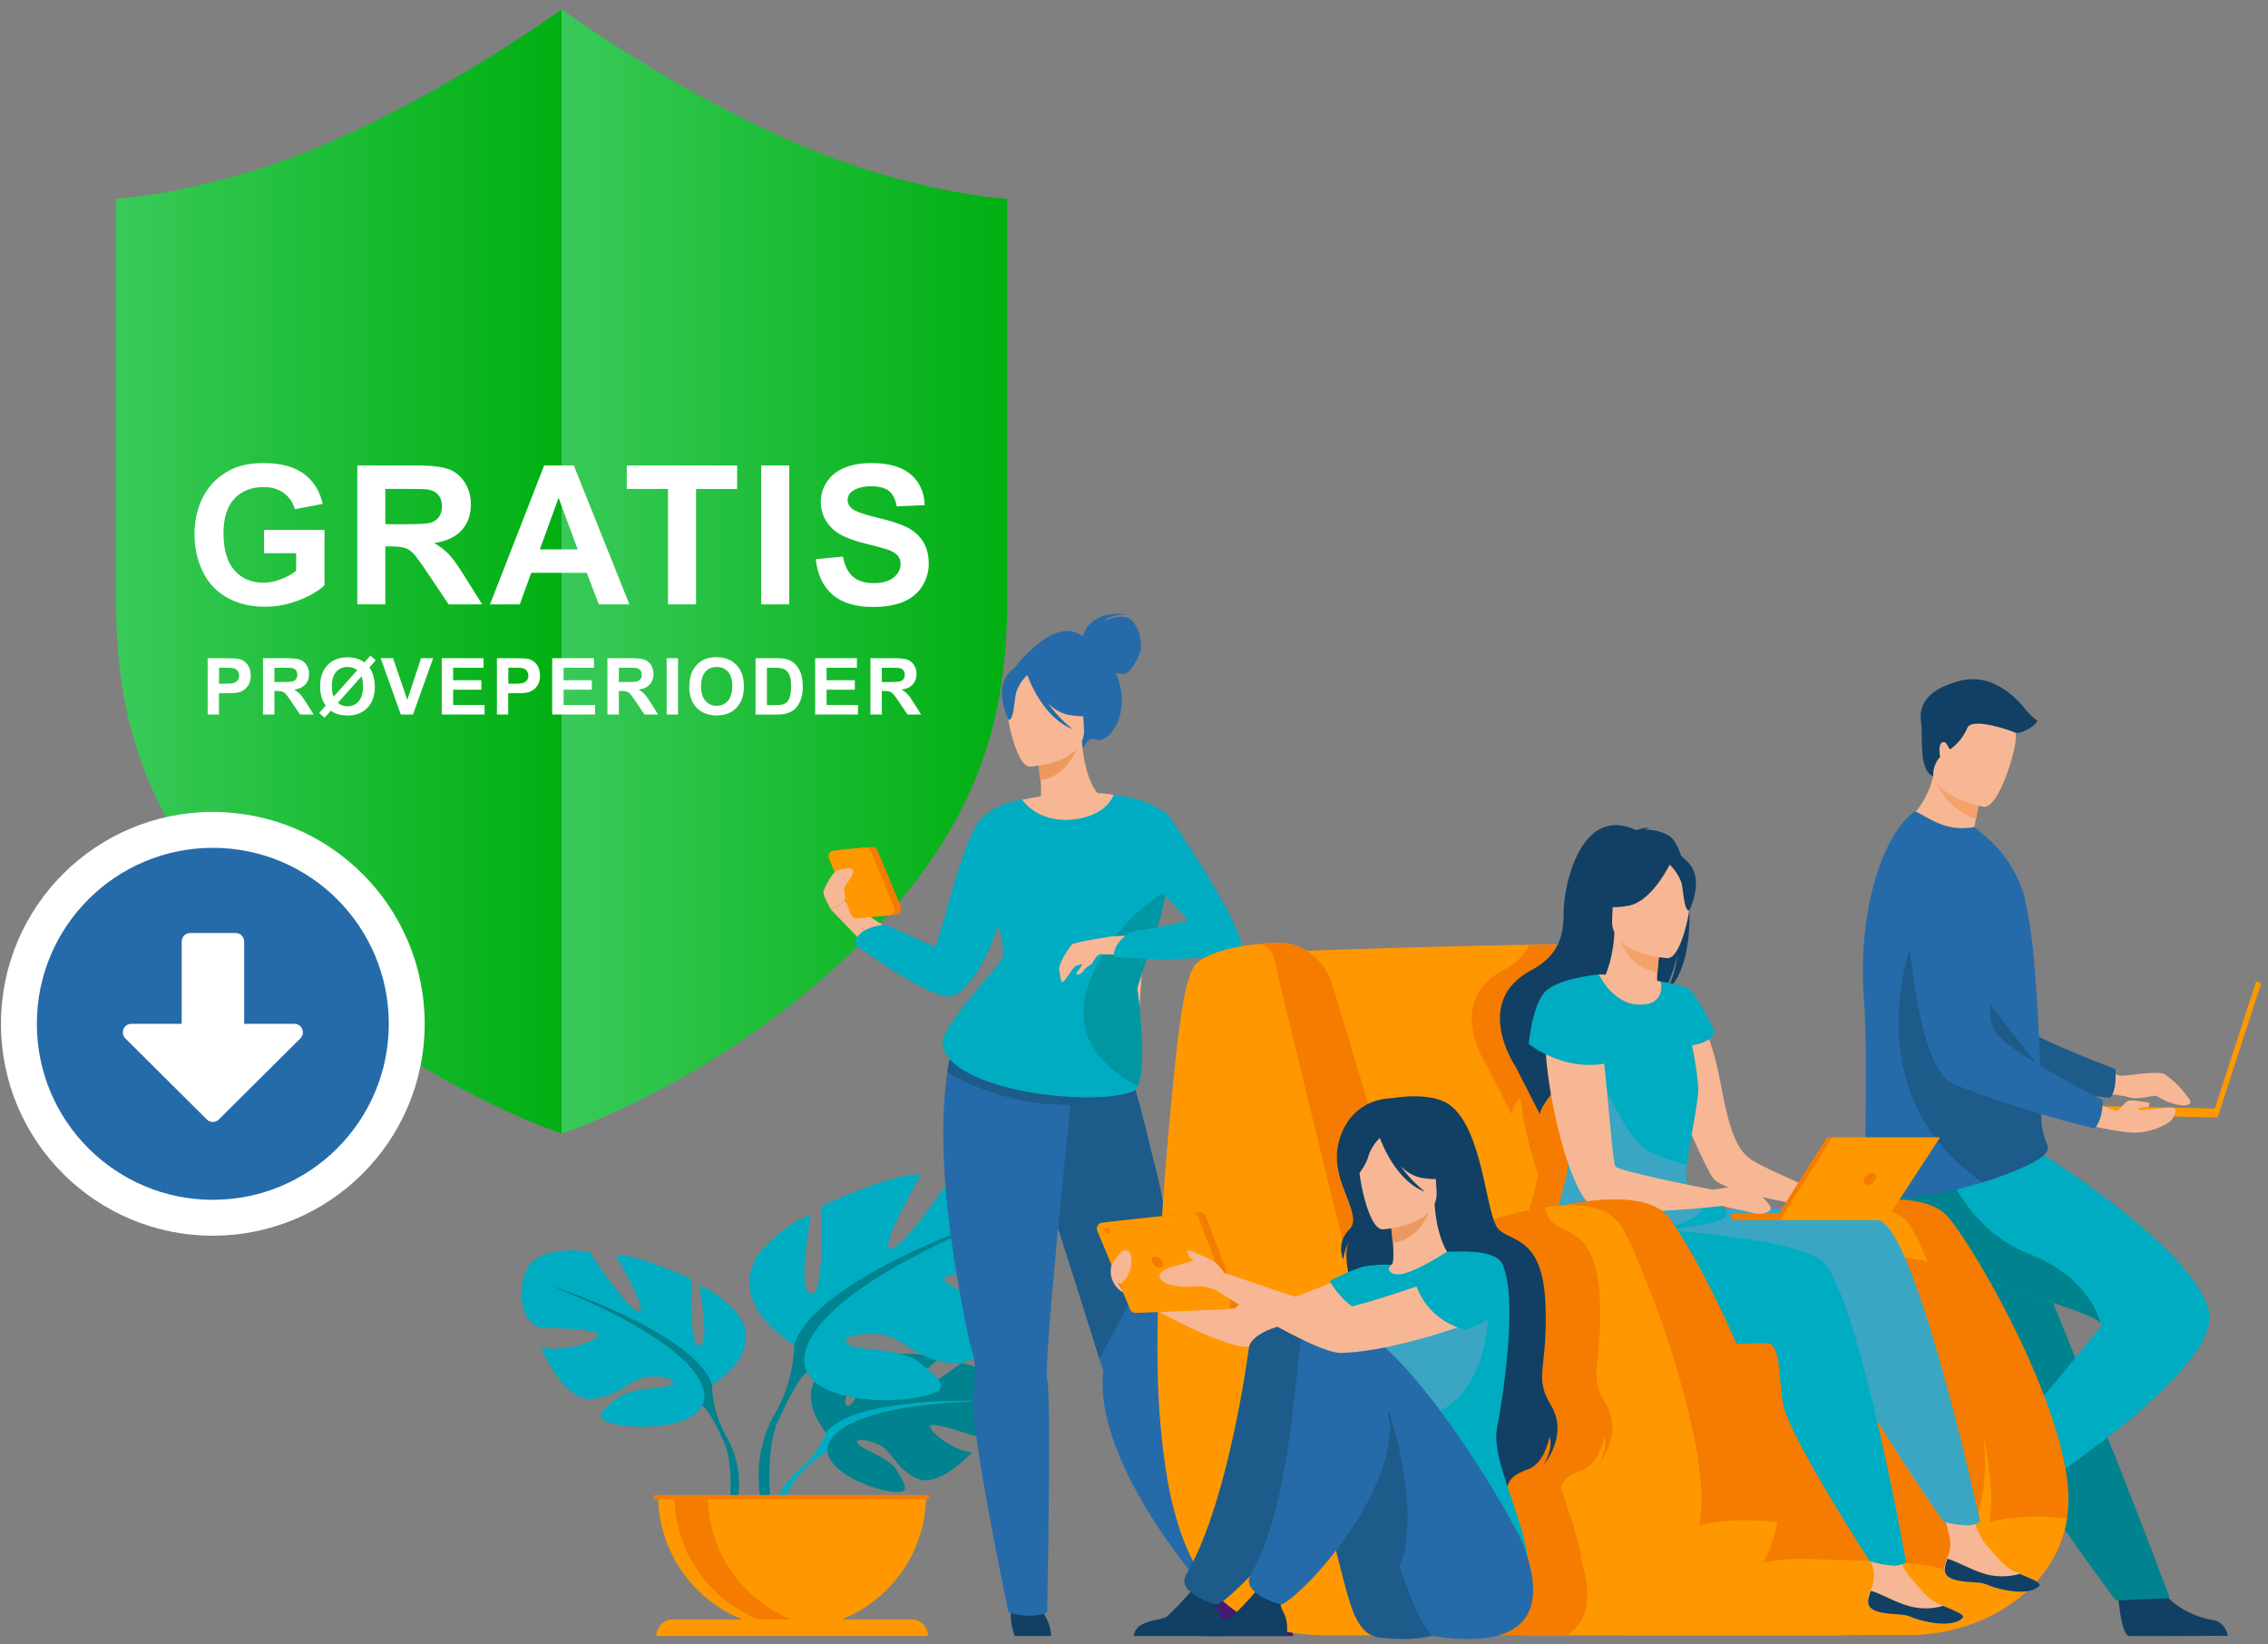 <?xml version="1.0" encoding="UTF-8"?><svg id="a" xmlns="http://www.w3.org/2000/svg" width="378" height="274" xmlns:xlink="http://www.w3.org/1999/xlink" viewBox="0 0 378 274"><rect x="0" y="0" width="378" height="274" fill="#808080" stroke="none"/><defs><style>.d{fill:#fff;}.e{fill:#114064;}.f{fill:#f57c00;}.g{fill:url(#c);}.h{fill:#f4a269;}.i{fill:#0097a3;}.j{fill:#266ba9;}.k{fill:#f7b794;}.l{fill:#1d5b8a;}.m{fill:url(#b);}.n{fill:#00acc1;}.o{fill:#ed985f;}.p{fill:#431b73;}.q{fill:#00838f;}.r{fill:#163560;}.s{fill:#3aa6c3;}.t{fill:#ff9800;}</style><linearGradient id="b" x1="19.31" y1="-471.23" x2="93.6" y2="-471.23" gradientTransform="translate(0 -376) scale(1 -1)" gradientUnits="userSpaceOnUse"><stop offset="0" stop-color="#39ca5a"/><stop offset="1" stop-color="#00af11"/></linearGradient><linearGradient id="c" x1="93.6" x2="167.89" xlink:href="#b"/></defs><g><path d="M93.6,1.57V188.9s-25.41-8.2-48.44-30.33-25.85-41.81-25.85-59.81V33.13s15.82-.82,35.64-9.43C75.52,14.76,93.6,1.57,93.6,1.57Z" style="fill:url(#b);"/><path d="M93.6,1.57V188.9s25.41-8.2,48.44-30.33,25.85-41.81,25.85-59.81V33.13s-15.83-.82-35.63-9.43C111.68,14.76,93.6,1.57,93.6,1.57Z" style="fill:url(#c);"/><path d="M137.66,238.76s-5.44-6.35-.34-10.37c0,0,3.73-2.26,6.76-2.08,0,0-4.3,7.22-2.91,7.94s4.22-8.39,4.22-8.39c0,0,8.48-.82,11.21,.49,0,0-7.25,5.93-5.72,6.28s9.36-5.47,9.36-5.47c0,0,7.89,1.35,7.47,6.16s-3.14,6.3-4.33,6.17-8.2-2.79-8.34-1.81,4,4.18,7,4.33c0,0-5.56,6.12-9.26,4.36s-4-4.58-6.33-5.63-4.27-1-3.32,0,5.13,2.12,6.44,4.45,2.5,3.9-1.32,3.33-10.05-3.38-10.32-6.58l-.27-3.18Z" style="fill:#00838f;"/><path d="M163.82,233.46s-21.44-.82-26.16,5.3c-.91,2.32-2.38,4.38-4.27,6l-.5,1.37s3.72-3.91,5-4.15c.06,0-2.04-7.6,25.93-8.52Z" style="fill:#00acc1;"/><path d="M133.39,244.76c-2.88,2.35-4.66,5.78-4.93,9.48l.84,.08s1.47-6.28,4.13-8.74-.04-.82-.04-.82Z" style="fill:#00acc1;"/><path d="M118.65,230.76s8.64-4.84,4.61-11.41c0,0-3.23-4-6.69-5.07,0,0,1.84,9.8,0,10s-1.27-11.06-1.27-11.06c0,0-9.11-4.38-12.68-4,0,0,5.65,9.57,3.8,9.34s-8.18-9.92-8.18-9.92c0,0-9.29-1.7-10.84,3.82s.92,8.3,2.3,8.64,10.27,.23,10,1.38-6.23,3-9.57,2c0,0,3.69,9.11,8.53,8.65s6.34-3.46,9.34-3.69,5.19,.58,3.69,1.38-6.58,.27-9,2.33-4.38,3.32,.11,4.24,12.57,.35,14.19-3.11l1.66-3.52Z" style="fill:#00acc1;"/><path d="M91.66,214.19s24.22,7.84,27,16.6c.08,2.95,.87,5.84,2.3,8.42v1.73s-2.54-5.88-3.92-6.69c-.01,0,5.41-7.61-25.38-20.06Z" style="fill:#00838f;"/><path d="M120.95,239.21c2.25,3.78,2.83,8.33,1.6,12.55l-1-.25s.93-7.6-1-11.43,.4-.87,.4-.87Z" style="fill:#00838f;"/><path d="M132.4,224.12s-11.4-6.39-6.07-15c0,0,4.25-5.31,8.82-6.68,0,0-2.43,12.91,0,13.22s1.67-14.59,1.67-14.59c0,0,12-5.77,16.72-5.31,0,0-7.45,12.61-5,12.3s10.79-13.06,10.79-13.06c0,0,12.31-2.28,14.29,5s-1.22,10.94-3,11.4-13.53,.29-13.22,1.82,8.2,3.95,12.61,2.58c0,0-4.86,12-11.25,11.4s-8.36-4.56-12.31-4.86-6.84,.76-4.86,1.82,8.67,.35,11.85,3.06,5.78,4.39-.15,5.6-16.56,.46-18.68-4.1l-2.21-4.6Z" style="fill:#00acc1;"/><path d="M167.95,202.24s-31.92,10.33-35.57,21.88c-.1,3.88-1.13,7.69-3,11.09v2.25s3.35-7.75,5.17-8.82c-.02,.03-7.16-9.99,33.4-26.4Z" style="fill:#00838f;"/><path d="M129.36,235.21c-2.96,4.99-3.72,10.98-2.11,16.55l1.27-.33s-1.23-10,1.34-15.06-.5-1.16-.5-1.16Z" style="fill:#00838f;"/><path d="M132.02,271.46c12.33,0,22.32-9.98,22.33-22.31h-44.66c0,12.33,9.99,22.32,22.32,22.32h.01Z" style="fill:#ff9800;"/><path d="M137.52,271.32c-.92,.12-1.85,.18-2.78,.17-12.33,0-22.32-9.98-22.33-22.31h5.54c0,11.26,8.39,20.75,19.56,22.14h.01Z" style="fill:#f57c00;"/><path d="M154.66,272.64h-45.28c0-1.52,1.24-2.75,2.76-2.76h39.81c1.51,.02,2.72,1.25,2.71,2.76Z" style="fill:#ff9800;"/><rect x="108.96" y="249.18" width="45.9" height=".68" style="fill:#f57c00;"/><path d="M352.95,265.08s.46,7.46,1.91,7.57h7.32l9.11-.05c-.16-1.42-1.3-2.54-2.72-2.66-2.66-.46-7.12-2.33-8.73-5.84-1.73-3.7-6.89,.98-6.89,.98Z" style="fill:#114064;"/><path d="M348.06,176.84s4.3,2.44,5.5,2.44,5.93-.91,7.25-.24c1.64,1.14,3.05,2.59,4.15,4.26,.8,1.59-3.24,.89-5.15-.46-.29-.21-.65-.28-1-.2-1,.22-3,.59-4,.22-1.34-.49-8.37-1-8.37-1l1.62-5.02Z" style="fill:#f7b794;"/><path d="M315.36,143.56s4.45,31.66,11.83,34.49c3.64,1.4,19.74,4.58,24.49,4.89,0,0,1.17-.94,.88-4.79,0,0-16.85-6.19-19.25-9.55-3.56-5,2.22-20.45-2.26-25.16s-12-6.68-15.69,.12Z" style="fill:#1d5b8a;"/><path d="M316.86,210.26c1.31,2.17,2.76,4.25,4.35,6.22,4.79,6,10,11,10.92,15.74,.2,1.02,.48,2.02,.84,3,.38,1.08,.85,2.22,1.39,3.39,2.34,4.82,5.05,9.45,8.1,13.85,5.25,7.77,10.18,14.25,10.18,14.25l9-.38c-.36-.91-4.31-11.64-9.58-24.75-2.15-5.32-4.42-11-6.62-16.44-.3-.72-.59-1.45-.88-2.17-.67-1.67-1.33-3.31-2-4.92l-8.91-22.11s-19.7-7.48-21.79-2.62c-1.7,4-.32,7.92,5,16.94Z" style="fill:#00838f;"/><path d="M331.95,243.76s-6.3,4-5.69,5.35c.08,.17,3.56,6.4,3.56,6.4l4.49,7.92c1.17-.83,1.58-2.36,1-3.67-.89-2.55-1.43-7.35,.86-10.47,2.42-3.27-4.22-5.53-4.22-5.53Z" style="fill:#163560;"/><path d="M335.05,250.87s-3.93-3.47-4.62-6c0,0,16.2-19.41,19.71-23.76,.17-.19,.12-.42-.09-.66-2.65-3-32.13-9.07-36-15.06-1.15-1.76-1.99-3.7-2.49-5.74-.54-2.02-.6-4.13-.19-6.18l29.45-.85s24.51,15.26,27.28,25.66-33.05,32.59-33.05,32.59Z" style="fill:#00acc1;"/><path d="M350.05,220.46c-2.65-3-32.13-9.07-36-15.06-1.15-1.76-1.99-3.7-2.49-5.74v-3.72l12.51-2s3.55,10.91,14.05,15c9.83,3.82,11.74,10.66,11.93,11.52Z" style="fill:#00838f;"/><path d="M332.78,141.57c-6,1.53-15.83-4-15.83-4,2.64-2.06,4.5-4.97,5.25-8.23,.07-.29,.14-.58,.2-.88l3.06-.65,4.55,4.08c-.13,1.55-.36,3.08-.68,4.6-.09,.5-.21,1-.34,1.63,1.46,.91,2.75,2.08,3.79,3.45Z" style="fill:#f7b794;"/><path d="M310.64,166.25c.85,11.47-.27,28.91,.7,31.93,.84,2.61,10.35,1.06,14.15,.19,1.41-.32,3.11-.78,4.87-1.33,4.91-1.52,10.25-3.68,10.83-5.29,.02-.06,.04-.13,.05-.19,.05-.22,.05-.45,0-.67-.54-1.18-.88-2.45-1-3.74-.09-2.27-.08-4.94-.16-7.81,0-.33-.01-.67-.05-1v-.3c-.08-3.21-.25-6.58-.44-9.91-.13-2.1-.27-4.18-.44-6.17-.26-4.24-.85-8.45-1.76-12.59-1.12-3.91-3.38-7.39-6.5-10l-1.82-1.55c-2.22,.44-4.53,.13-6.56-.87-2.34-1.11-3.14-1.91-3.56-1.61-5.43,4.12-9.32,16.88-8.31,30.91Z" style="fill:#266ba9;"/><path d="M330.36,197.05c4.91-1.52,10.25-3.69,10.83-5.3,.02-.06,.04-.12,.05-.18v-.68c-.54-1.18-.88-2.44-1-3.73-.1-2.27-.08-4.94-.16-7.81,0-.33,0-.67-.05-1v-.31l-19.83-25.28s-13.37,27.77,10.16,44.29Z" style="fill:#1d5b8a;"/><path d="M330.01,131.91c-.14,1.55-.36,3.08-.68,4.6-4.44-1.44-6.45-5.45-7.13-7.15,.08-.29,.14-.58,.2-.88l3.06-.65,4.55,4.08Z" style="fill:#f4a269;"/><path d="M330.6,134.46s-9.68-1.62-8.58-7.63,.59-10.28,6.81-9.5,7,3.29,7.14,5.39-2.82,12.04-5.37,11.74Z" style="fill:#f7b794;"/><rect x="361.05" y="174.43" width="23.51" height=".9" transform="translate(91.29 475.4) rotate(-72)" style="fill:#ff9800;"/><rect x="356.52" y="172.89" width="1.48" height="24.68" transform="translate(164.47 538.46) rotate(-88.78)" style="fill:#ff9800;"/><path d="M345.41,186.87s7.92,2.09,10.9,1.87,5.45-1.63,5.82-2.37,1.16-2-.86-1.81-4.78,.68-4.88,.29,1.65-.35,1.65-.35c0,0,.52-.77-.14-.8s-2.59-.55-3.3-.19-1.38,1.68-1.9,1.62-6.64-2.75-6.64-2.75l-.65,4.49Z" style="fill:#f7b794;"/><path d="M317.33,144.86s.93,32,7.95,35.59c3.47,1.79,19.11,6.72,23.8,7.56,0,0,1.27-.82,1.41-4.67,0,0-16.07-8-18.08-11.61-3-5.37,4.45-20.09,.53-25.26s-11.2-8.01-15.61-1.61Z" style="fill:#266ba9;"/><path d="M322.2,129.35c-.05-1.19,.37-2.35,1.16-3.24,0,0-.44-2.07,.38-2.41s1,1.4,1.37,1.12c1.22-.89,2.17-2.09,2.76-3.48,.72-1.91,7.28,.41,8,.75s3.22-.92,3.7-1.94c-.73-.57-1.4-1.21-2-1.91-.61-.82-4.91-6.35-10.91-4.78s-6.82,4.44-6.48,6.89-.44,8.18,2.02,9Z" style="fill:#114064;"/><path d="M140.08,141.63l5.17-.49c.43-.06,.84,.18,1,.58l3.9,9.38c.17,.48-.05,1.02-.51,1.24-.09,.04-.18,.06-.27,.07l-5.39,.51c-.43,.06-.84-.19-1-.59l-3.69-9.41c-.16-.49,.07-1.02,.54-1.23,.08-.03,.16-.05,.25-.06h0Z" style="fill:#f57c00;"/><path d="M205.63,265.69l-2.75,1.46s-14.83-15.69-18.39-30.81c-.66-2.57-.87-5.23-.62-7.87,0,0-.22-.68-.6-1.89v-.16c-.17-.53-.36-1.15-.58-1.86l-2.82-9c-2.59-8.17-8.49-26.6-11-34.27l18.08-6.53s2.06,4.7,5,17.46c.46,1.67,.92,3.51,1.35,5.51,.48,2.28,.93,4.76,1.31,7.45,.71,5.06,1.07,10.15,1.09,15.26,0,2.29,0,4.65-.18,7.1-.03,2.31,.19,4.63,.67,6.89,2.28,12.45,9.44,31.26,9.44,31.26Z" style="fill:#266ba9;"/><path d="M215.55,272.64h-14.6c-.3-1.32-.15-2.7,.42-3.93,.85-1.41,.52-2.21-.11-3.38,.78,.34,1.62,.5,2.47,.47,.78-.09,1.52-.35,2.18-.77,1.31,1.54,2.7,3.01,4.18,4.39,.86,.69,5.17,.44,5.46,3.22Z" style="fill:#431b73;"/><path d="M194.62,205.2l-11.39,21.26c-.17-.53-.37-1.15-.59-1.86-.71-2.28-1.7-5.4-2.82-9-2.58-8.17-8.48-26.6-11-34.27l18.13-6.57s2.06,4.7,5,17.46c.46,1.67,.92,3.51,1.35,5.51,.49,2.3,.94,4.78,1.32,7.47Z" style="fill:#1d5b8a;"/><path d="M145.25,158.39c-.09,.08-4.44-4.36-6.76-6.82l2.33-1.41,12.69,8-8.26,.23Z" style="fill:#f7b794;"/><path d="M168.52,268.05c-.18,1.56,.03,3.13,.61,4.59h6.08c-.1-1.48-.62-2.9-1.5-4.09-1.54-2.28-5.19-.5-5.19-.5Z" style="fill:#114064;"/><path d="M180.49,106.08c.08-.39,1.12-4.55,7.57-3.65,0,0-3.22-.17-4,1.12,0,0,2.45-1.35,4.1-.49s2.15,4.1,2,5.11-1.7,4.09-2.86,4.17c-.46,.01-.92-.06-1.35-.23,.24,.55,.44,1.11,.6,1.69,1.64,5.69-1.89,10.36-4,9.43-1.32-.61-2.13,1.69-2.13,1.69l-11.59-13.28s6.75-9.39,11.66-5.56Z" style="fill:#266ba9;"/><path d="M168.62,141.67c1.76,1.18,3.72,2.02,5.79,2.47,8.93,2.06,12.35-5.48,13.64-10.66-.93-.51-1.95-.83-3-.93-.64-.08-1.32-.13-1.88-.15-1-.77-2.5-3.91-2.83-8.79l-.39,.15-7,1.92s.33,2.24,.48,4.34c.13,1.66,.15,3.24-.17,3.63l-.88,.19h0c-1.5,2.49-2.76,5.11-3.76,7.83Z" style="fill:#f7b794;"/><path d="M172.85,125.65s.32,2.23,.48,4.35c4-.4,5.83-4.2,6.56-6.28l-7.04,1.93Z" style="fill:#ed985f;"/><path d="M171.66,127.76s9.46-.53,9-6.41,.52-9.91-5.54-9.83-7.07,2.41-7.41,4.41,1.48,11.83,3.95,11.83Z" style="fill:#f7b794;"/><path d="M167.81,112.63c1.33-1.88,2.47-1.57,3.12-1.08,2.66-1.91,6.31-1.59,8.6,.75,.6,2.54,2.06,4.8,4.15,6.37,0,0-1.65,1.2-5.69,.45-1.3-.31-2.48-1.01-3.38-2,1.17,1.64,2.56,3.11,4.13,4.37-4.9-1.86-7.28-8.31-7.52-9-.84,.81-1.48,1.8-1.86,2.9-.37,1.53-.36,4.63-1.26,4.59,0,.01-2.29-4.52-.29-7.35Z" style="fill:#266ba9;"/><path d="M170.13,133.34s15.42-3.74,22.12,1.78l-3.36,46.69-30.14-7.27s.85-3,6.63-10.82,3.26-19.38,4.75-30.38Z" style="fill:#f7b794;"/><path d="M179.12,176.62v.93c-.13,1.21-.38,3.53-.7,6.55-.82,7.92-2.12,20.64-3,30.67-.69,7.85-1.13,14.07-.89,15.06,.71,3,0,38.88,0,38.88-2.56,1.23-6.45,0-6.45,0,0,0-6.82-32.33-5.86-36.82,.55-2.78,.33-5.67-.65-8.33-5.29-24.67-4.71-38.34-3.66-44.89,.2-1.35,.51-2.69,.91-4,.1-.34,.22-.67,.36-1,6.77-1.86,14-.79,19.94,2.95Z" style="fill:#266ba9;"/><path d="M188.95,181.81c-3.36,1.4-6.94,2.17-10.58,2.28-2.92,.09-5.85-.19-8.7-.82-4.16-.9-8.15-2.45-11.82-4.6,.2-1.35,.51-2.69,.91-4,3.55-2.53,12.35-.11,19.54,2.58l.77,.29c5.45,2.11,9.88,4.27,9.88,4.27Z" style="fill:#1d5b8a;"/><path d="M194.32,148.46c-.75,5.62-3.72,12.49-4.78,16.19,0,0,1.78,12.85,.08,16.37-.13,.35-.39,.64-.72,.81-6.28,2.74-30.77,.08-31.8-7.81-.38-2.86,9.32-12.95,9.89-14.18,.23-.51,.48-2.15-.65-5.55-1.62,5-4.59,10.71-7.59,11.69-3.29,1.07-16.29-8.62-16.29-8.62,0,0-.08-1.18,1.57-2.29,1.09-.54,2.27-.88,3.48-1l8.33,3.72c1-1.78,3.64-14.14,6.54-19.72,2.19-4.19,8-4.8,8-4.8,0,0,2.43,3.85,8.3,3.31s6.94-4.14,6.94-4.14c0,0,5.21,.69,6.81,2,.29,.23,2.87,6.64,1.89,14.02Z" style="fill:#00acc1;"/><path d="M189.54,164.63s1.78,12.85,.08,16.37c-4.58-2.29-10.55-7.25-8.73-15,2.64-11.27,13.43-17.56,13.43-17.56-.74,5.62-3.72,12.49-4.78,16.19Z" style="fill:#0097a3;"/><path d="M185.63,156s-6.52,.94-7,1.43-2.32,3.31-2.09,4.29,.19,2,.59,1.93,1.71-2.57,2.2-2.68,.89-.45,1-.23-1,1.27-.94,1.57,.89,0,1.26-.63,1.31-.87,1.45-1.23,.79-1.56,1.66-1.51,1.87-2.94,1.87-2.94Z" style="fill:#f7b794;"/><path d="M191.95,155.76l-6.34,.26-2.17,3,8.62,.29-.11-3.55Z" style="fill:#f7b794;"/><path d="M185.63,132.46s7.56,.9,9.64,4.14c2.63,4.09,11.93,17.68,11.73,21.79,0,0-5.79,2.31-21.37,1.07,0,0-.28-2.35,3-4.24,0,0,8.36-1.15,9.29-2l-6.21-6.59-6.08-14.17Z" style="fill:#00acc1;"/><path d="M138.95,141.76l5.17-.5c.42-.04,.82,.19,1,.58l3.9,9.39c.2,.48-.02,1.03-.5,1.23h0c-.09,.04-.18,.06-.28,.07l-5.38,.51c-.43,.06-.84-.19-1-.59l-3.69-9.42c-.19-.47,.04-1.02,.51-1.21h0c.08-.04,.18-.06,.27-.06Z" style="fill:#ff9800;"/><path d="M138.49,151.57s-1.36-2.35-1.26-2.93,1.51-3.27,2.24-3.54c1.3-.48,3.12-.77,2.62,.59-.33,.9-1.65,2.21-1.41,2.62,.15,.61,.19,1.23,.14,1.85l-2.33,1.41Z" style="fill:#f7b794;"/><path d="M344.5,253.06c-1.85,11.86-14,19.42-26.39,19.42h-24.6l1.92-69.16s23.52-7.56,29.38-.36c5.14,6.27,19.14,31.12,19.91,45.8,.07,1.44,0,2.88-.22,4.3Z" style="fill:#f57c00;"/><path d="M279.18,210.65s33.19-16.89,39.48-5.89c3.34,5.87,12.53,29.31,13.21,44,.65,14.29-11.73,23.69-24.47,23.69h-22.63l-5.59-61.8Z" style="fill:#ff9800;"/><path d="M285.42,220.04c-.28,1.44-3,2.78-7,4-.71,.21-1.45,.41-2.23,.61-13.57,3.46-37.61,5.4-39.91,4.38-3.16-1.42-22.6-70.44-22.6-70.44,0,0,18.55-.69,33.29-1,5-.11,9.63-.19,12.88-.18,.37,0,.75,.03,1.12,.08,1.26,.15,2.42,.75,3.28,1.68,2.37,2.55,3,7.58,5.15,13.15s4.85,12.37,7.37,19.18c.65,1.76,1.29,3.51,1.92,5.23,.17,.49,.35,1,.52,1.45,3.79,10.37,6.66,19.58,6.21,21.86Z" style="fill:#ff9800;"/><path d="M344.5,253.06c-1.85,11.86-14,19.42-26.39,19.42h-12.07c8.05-5.46,15.33-22.26,38.46-19.42Z" style="fill:#ff9800;"/><path d="M279.26,198.1l-2.31-.34c-.17-.17-.31-.37-.42-.58-.37-.8-.12-3.09,.29-5.72-2.52-6.82-5.19-13.68-7.36-19.18s-2.79-10.6-5.16-13.15c-.86-.93-2.02-1.53-3.28-1.68l-6.16,.1c-.96,1.8-2.47,3.24-4.32,4.11-10.06,5.29-2.59,16.21-2.59,16.21l4,7.84c.23-1.03,.72-1.98,1.42-2.76,.56,4.36,1.56,8.66,3,12.82-.71,3.6-2.54,9-3.51,13.06-.78,3.27-1,5.73,.27,5.85,.16,.02,.31,.02,.47,0-.07,1.25,.2,2.49,.8,3.59,2.52,4.87,14.65,5.75,24,5.77,4-1.19,6.68-2.52,7-4,.47-2.28-2.4-11.49-6.14-21.94Z" style="fill:#f57c00;"/><path d="M325.12,261.85c-4.75,6.6-12,10.83-20.15,10.7h-51.6l18.8-61.91s47.61-4.73,53.47,1.58c2.73,2.93,4.26,16.2,5.12,29.58,.49,7.13-1.5,14.22-5.64,20.05Z" style="fill:#f57c00;"/><path d="M325.12,261.85c-4.75,6.6-12,10.83-20.15,10.7h-34.89c4.11-3.44,17-13.22,30.84-12.75,10.49,.36,18.81,.21,24.2,2.05Z" style="fill:#ff9800;"/><path d="M282.23,167.32s2.9,4.29,4.55,13.3c1.45,7.9,2.72,10.81,4.81,12.43s13.74,6.4,13.74,6.4l-.87,2s-17.07-2.33-19-5.18-9.23-19.71-8.66-23.59,5.43-5.36,5.43-5.36Z" style="fill:#f7b794;"/><path d="M324.05,261.46c-.15,1.66,2.16,2.07,4.85,2.2s1.88,.68,5.55,1.35,5.16-.34,5.42-.84-1.47-1.13-3.29-1.91l-.69-.3c-2.05-.89-3.2-2.74-4.8-4.44s-3-6.79-3-6.79l-5-1.07s1.41,4.65,1.9,6.64c.17,1.18-.02,2.39-.52,3.47-.23,.54-.38,1.11-.46,1.69h.04Z" style="fill:#f7b794;"/><path d="M328.95,263.69c2.69,.13,1.88,.68,5.55,1.35s5.16-.34,5.42-.84-1.47-1.13-3.29-1.91h0c-1.82,.52-3.75,.55-5.58,.07-2.43-.67-4.78-2.12-6.47-2.59-.22,.54-.38,1.1-.45,1.68-.18,1.7,2.09,2.1,4.82,2.24Z" style="fill:#114064;"/><path d="M274.24,202.21s33.23-2.5,39.49,1.45,16.3,49.91,16.3,49.91c-.6,.39-1.29,.61-2,.65-1.39-.04-2.78-.24-4.12-.62,0,0-14.42-20.57-15.44-25.75s-.77-9.81-3.08-9.93-31.15,3.5-35.51-4.18c-2.55-4.72-2.83-10.34-.75-15.28l5.11,3.75Z" style="fill:#3aa6c3;"/><path d="M311.33,266.82c-.15,1.67,2.17,2.07,4.85,2.21s1.88,.68,5.56,1.34,5.15-.34,5.42-.84-1.48-1.13-3.3-1.91l-.69-.29c-2.05-.9-3.21-2.75-4.81-4.45s-3-6.79-3-6.79l-5-1.07s1.4,4.66,1.89,6.65c.17,1.18,0,2.39-.51,3.47-.21,.54-.35,1.1-.41,1.68Z" style="fill:#f7b794;"/><path d="M316.18,269.03c2.69,.13,1.88,.68,5.56,1.34s5.15-.34,5.42-.84-1.48-1.13-3.3-1.91h0c-1.82,.53-3.74,.55-5.57,.07-2.44-.66-4.79-2.11-6.47-2.58-.23,.54-.38,1.1-.46,1.68-.18,1.67,2.14,2.1,4.82,2.24Z" style="fill:#114064;"/><path d="M267.74,204.27s29.52,1.39,35.62,5.58,14.33,50.51,14.33,50.51c-.6,.36-1.29,.56-2,.57-1.39-.09-2.76-.35-4.09-.78,0,0-13.65-21.1-14.45-26.32s-.38-9.83-2.69-10-31.26,2.29-35.32-5.55,8.6-14.01,8.6-14.01Z" style="fill:#00acc1;"/><path d="M278.26,139.33c-1.23-.73-2.65-1.1-4.08-1.07,.26-.19,.57-.31,.89-.35-.8,0-1.58,.15-2.32,.45-9.6-4.45-12.12,9.93-12.13,13.31s-.25,7.26-5.37,10c-10.06,5.29-2.59,16.21-2.59,16.21l4,7.84c-.07-2.74,13.44-16.26,20.28-20.12,1.75-2.24,2.6-6.35,2.66-6.67-.22,2.11-.81,4.17-1.75,6.08,5.89-4.78,3.88-23.39,.41-25.68Z" style="fill:#114064;"/><path d="M266.5,162.38s2.61,.11,5.35,.37c1.67,.08,3.32,.36,4.92,.83,2.6,1.08,2.33,5.69-3.13,4.84s-7.52-4.66-7.14-6.04Z" style="fill:#f7b794;"/><path d="M276.54,165.76s.78,4-2.8,3.8c-2.35-.1-7.41-2.94-7-5,.21-.95,2-3.43,2.34-9.09l.43,.12,7.18,1.92s-.32,2.28-.47,4.44c-.09,1.81-.09,3.57,.32,3.81Z" style="fill:#f7b794;"/><path d="M276.73,157.55s-.32,2.28-.47,4.43c-4.06-.38-6-4.24-6.71-6.36l7.18,1.93Z" style="fill:#f4a269;"/><path d="M268.85,154.76c-1.08-2.01-1.83-4.18-2.23-6.42-.23-2.08,1.33-9.64,8.93-8,1.53,.31,2.97,.97,4.21,1.92,1.59,1.23,3.83,3.82,.7,10.3l-.85,2.2h-10.76Z" style="fill:#114064;"/><path d="M277.95,159.68s-9.65-.48-9.26-6.48-.58-10.11,5.59-10.05,7.22,2.42,7.58,4.45-1.38,12.05-3.91,12.08Z" style="fill:#f7b794;"/><path d="M278.69,143.3s-3.11,6.86-7.23,7.63-5.8-.43-5.8-.43c2.11-1.62,3.6-3.93,4.2-6.52,0,0,7.09-4.17,8.83-.68Z" style="fill:#114064;"/><path d="M278,143.82c.99,.89,1.76,2.01,2.24,3.26,.38,1.56,.39,4.72,1.31,4.67,0,0,2.31-4.65,.25-7.5-2.17-3.03-3.8-.43-3.8-.43Z" style="fill:#114064;"/><path d="M287.61,202.76c-.78,.93-3.22,1.22-5.83,1.64-1.99,.23-3.93,.79-5.73,1.67-3.48,2-14.84,8.94-18.17,8.62-1.29-.12-1.05-2.58-.27-5.85,1.23-5.17,3.81-12.34,3.81-15.45,.24-3.47,.68-6.92,1.32-10.33,.06-.38,.13-.75,.19-1.13,1.49-9,3.57-19.5,3.57-19.5,0,0,2.31,5,6.81,5s3.46-3.84,3.46-3.84c0,0,4.11,.48,5.09,1.52,1.53,2.13,2.84,4.41,3.92,6.8,0,0,.1,1.57-3.79,2.31,.52,2.33,.88,4.7,1.06,7.09,.09,2.1-1.43,8.66-1.86,12.74-.2,1.02-.17,2.08,.06,3.09,.6,.86,1.42,1.55,2.37,2,2.19,1.23,4.92,2.46,3.99,3.62Z" style="fill:#00acc1;"/><path d="M283.61,199.09c2.49,4.25-6.76,5.54-8.29,6.42-3.48,2-14.12,9.45-17.44,9.13-1.3-.12-1.05-2.58-.27-5.85,1.23-5.16,3.81-12.33,3.81-15.45,.24-3.47,.68-6.92,1.32-10.33l4-3.85s4.29,11.1,8.39,12.92c1.93,.85,3.94,1.52,6,2-.19,1.02-.17,2.07,.06,3.09,.63,.84,1.46,1.5,2.42,1.92Z" style="fill:#3aa6c3;"/><path d="M265.27,165.76s-3.43-2.09-6.75,1.86,2.36,32.16,7.27,33.61c5.45,1.61,21.21-.26,21.21-.26l-.3-2.46s-16.77-3.21-17.47-4.11-2.22-28.24-3.96-28.64Z" style="fill:#f7b794;"/><path d="M266.5,162.38s-7,.63-9.08,3-2.64,8.59-2.64,8.59c0,0,6.2,5,13.66,3.06l-1.94-14.65Z" style="fill:#00acc1;"/><rect x="288.65" y="202.24" width="9.3" height="1.1" style="fill:#f57c00;"/><path d="M295.95,203.19c.09-.36,8.54-13.63,8.54-13.63h18.82l-9.44,13.28-17.92,.35Z" style="fill:#f57c00;"/><path d="M296.76,203.34c.1-.36,8.58-13.79,8.58-13.79h18l-9,13.79h-17.58Z" style="fill:#ff9800;"/><path d="M312.62,196.46c-.2,.57-.71,.96-1.31,1-.37,.02-.68-.26-.71-.63,0-.12,.02-.24,.07-.35,.2-.56,.71-.96,1.31-1,.36-.03,.68,.24,.71,.61h0c.02,.13,0,.26-.07,.37Z" style="fill:#f57c00;"/><path d="M285.33,198.31s5.46-1,6.08-.79,4.05,3.35,3.7,4-1.77,1.05-3.35,.53-5-.8-5.64-1.59c-.42-.65-.69-1.38-.79-2.15Z" style="fill:#f7b794;"/><path d="M296.21,253.68c-2,11.51-12.94,18.8-24.17,18.8h-22.62l1.77-69.15s21.59-7.53,27-.37c4.75,6.28,17.64,31.12,18.31,45.83,.08,1.64-.01,3.28-.29,4.89Z" style="fill:#f57c00;"/><path d="M296.21,253.68c-2,11.51-12.94,18.8-24.17,18.8h-18.09c8.46-5.72,19.87-21.61,42.26-18.8Z" style="fill:#ff9800;"/><path d="M261.13,272.46h-25.89l-7,.08h-7.14c-1.87,0-3.74-.15-5.59-.43-2.15-.32-4.25-.92-6.24-1.78-.68-.3-1.35-.63-2-1-.86-.49-1.68-1.05-2.46-1.67-2.1-1.71-3.87-3.79-5.22-6.13-1.09-1.87-2-3.85-2.71-5.9-1.06-3.09-1.86-6.26-2.38-9.49-.95-5.89-1.47-11.84-1.55-17.8-.06-2.76-.06-5.67,0-8.73,.08-4.89,.3-10.18,.66-15.89,.49-8,1.25-16.87,2.26-26.6,.91-8.9,2-15.11,3.51-16.53,2.26-2.09,7-2.93,10.28-3.26h0c2-.21,3.52-.22,3.52-.22,4,0,7.59,2.88,8.88,7.17,2.63,8.72,7.32,24.32,12.2,40.65-.01,.09,.02,.17,.07,.24l.84,2.82c.05,.15,.09,.29,.13,.43l.86-.38h0c1.17-.52,2.49-1.09,3.92-1.67h0l2.3-.9c2.23-.86,4.64-1.71,7.09-2.43,1.08-.33,2.17-.63,3.26-.9,1.39-.35,2.77-.64,4.12-.86h.1l.47-.08c5.81-.85,10.86-.26,12.94,3.42,3.34,5.89,12.53,29.4,13.2,44.15,.72,13.58-10.4,22.76-22.43,23.69Z" style="fill:#ff9800;"/><path d="M224.83,211.18s-11.61-47.3-12.45-51.27c-.19-1.38-1.3-2.44-2.68-2.58,2-.21,3.53-.22,3.53-.22,4,0,7.59,2.87,8.88,7.14,2.81,9.33,8,26.51,13.24,44-.27,.01-10.52,2.93-10.52,2.93Z" style="fill:#f57c00;"/><path d="M267.63,233.92c-3.11-5.13-.5-6.09-1-17.6s-5.83-10.55-8.06-12.77c-.52-.7-.89-1.51-1.07-2.37l-.48,.08h-.07c-1.34,.21-2.73,.5-4.12,.85-1.09,.27-2.17,.57-3.26,.89-2.44,.73-4.85,1.58-7.09,2.44-.79,.29-1.56,.6-2.3,.9-1.92,12.07-4.9,66.15-4.9,66.15l.08,.07,7.55-.07h18.25c4.59-2.84,3.56-8.54,2.48-12.12-.43-3.83-2.12-8.3-3.5-12.47,.43-1.27,1-2,3.61-2.94,2.87-1.06,3.63-5.58,3.63-5.58,.76,2-1,4.81-1,4.88,.03-.18,4.32-5.26,1.25-10.34Z" style="fill:#f57c00;"/><path d="M229.48,210.61s-17.23,7.5-20.35,7.36-22.4-5.86-22.4-5.86l.49,3.31s14.87,8.55,20.07,9,22.66-4.59,24.31-5.66,2.79-7.06-2.12-8.15Z" style="fill:#f7b794;"/><path d="M232.07,183.01s6.35-1.2,9.52,1.11c5.73,4.18,6,18.61,8.19,20.76s7.32,1.23,7.79,12.35-2.07,12,.94,17-1.27,9.93-1.27,9.93c0,0,1.75-2.74,1-4.72,0,0-.73,4.37-3.5,5.39s-3.19,1.77-3.63,3.28c0,0-23.67-12.13-23.7-20.73s-4.65-17.12-2.38-20.85c-.62,1.03-1.01,2.18-1.14,3.37-.75-1.71-.35-3.71,1-5,2.37-2.43-2.77-7.47-2-13.3,.51-4.03,3.32-8.41,9.18-8.59Z" style="fill:#114064;"/><path d="M227.39,218.76c1.75,1.19,3.72,2.03,5.79,2.47,8.92,2.06,12.35-5.48,13.63-10.66-.93-.51-1.95-.83-3-.93-.65-.07-1.33-.12-1.89-.15-1-.76-2.49-3.9-2.82-8.78l-.42,.11-7,1.93s.32,2.24,.48,4.34c.12,1.66,.14,3.24-.17,3.63l-.88,.19h0c-1.49,2.49-2.74,5.12-3.72,7.85Z" style="fill:#f7b794;"/><path d="M231.62,202.76s.32,2.23,.48,4.35c4-.4,5.83-4.19,6.55-6.28l-7.03,1.93Z" style="fill:#ed985f;"/><path d="M230.43,204.88s9.46-.52,9-6.41,.53-9.91-5.53-9.83-7.07,2.41-7.41,4.41,1.46,11.81,3.94,11.83Z" style="fill:#f7b794;"/><path d="M226.57,189.76c1.34-1.87,2.47-1.56,3.13-1.08,2.66-1.9,6.3-1.58,8.59,.75,.6,2.54,2.07,4.8,4.15,6.38,0,0-1.64,1.18-5.69,.45-1.3-.32-2.47-1.02-3.37-2,1.17,1.63,2.56,3.1,4.12,4.36-4.9-1.85-7.28-8.31-7.52-9-.83,.81-1.47,1.8-1.86,2.89-.36,1.53-1.93,3.93-2.84,3.89,0,.06-.71-3.83,1.29-6.64Z" style="fill:#114064;"/><path d="M249.5,238.03c.86-4.36,3.65-21.81,.86-27.42-1-2-4.93-2.2-9.23-2-1.35,.87-6.45,4.13-8.55,3.73h-.12c-1-.25-1.36-.94-.53-1.54-1.6-.11-3.21,0-4.79,.3-1.91,.63-3.76,1.42-5.53,2.37,0,0,2,3.67,5,4.93-.51,4.56,.25,6.57,5,17.09,2.33,5.44,2.13,11.63-.54,16.91,0,0,23.52,18.91,23.65,9.28,.11-7.3-6.31-18.07-5.22-23.65Z" style="fill:#00acc1;"/><path d="M229.95,272.91c-1.28-.15-2.43-.85-3.14-1.92l-.36-.55c-2.68-4.05-3.72-16.46-9.74-29.68-1.47-3.22-6.73-3.8-8.17-7.44,0,0-3.54-11.79,6.76-12.14s27.55,32.82,27.82,36.28,6.83,17.7-13.17,15.45Z" style="fill:#1d5b8a;"/><path d="M188.95,272.64h14.65c.31-1.32,.17-2.7-.41-3.93-.85-1.41-.52-2.21,.11-3.38-.78,.34-1.62,.5-2.47,.47-.78-.09-1.52-.35-2.18-.77-1.31,1.54-2.71,3.01-4.18,4.39-.93,.69-5.2,.44-5.52,3.22Z" style="fill:#114064;"/><path d="M247.95,215.18s1.91,17.35-10.47,21-15.88-16-5.89-17.38c5.55-.72,11.02-1.94,16.36-3.62Z" style="fill:#3aa6c3;"/><path d="M208.15,224.59c-.88,6.62-4.33,27.5-10.4,37.68-2,3.29,4.93,5.13,5,5.12,.93-.24,2.47-1.72,3.18-2.36,4.93-4.44,15-17,15-27.13,0-4.93,.09-14.33-3.5-16.72-2.27-1.42-8.93,.79-9.28,3.41Z" style="fill:#1d5b8a;"/><path d="M238.65,272.64s-.54-.76-1.49-2.2c-1.13-1.7-2.37-5.06-3.89-9.37-1.59-4.52-3.47-10.07-5.83-15.86-.72-1.8-1.49-3.59-2.32-5.4-1.47-3.22-5.5-2.78-6.94-6.41,0,0-5.6-12.62,4.7-13s29.87,33.75,31,37c1.22,3.69,7.23,18.7-15.23,15.24Z" style="fill:#266ba9;"/><path d="M199.74,272.64h14.65c.29-1.31,.14-2.67-.44-3.88-.85-1.41-.52-2.21,.11-3.38-.78,.34-1.62,.5-2.47,.47-.78-.09-1.52-.35-2.18-.77-1.3,1.56-2.7,3.04-4.18,4.43-.93,.6-5.2,.35-5.49,3.13Z" style="fill:#114064;"/><path d="M233.27,261.07c-1.58-4.52-3.47-10.08-5.82-15.87,.61-4.38,1.94-8.21,4.17-9.76,0,.02,5.41,16.78,1.65,25.63Z" style="fill:#1d5b8a;"/><path d="M216.71,224.13c-.88,6.61-2.12,28-8.2,38.14-2,3.29,4.93,5.13,5,5.12,.93-.24,2.47-1.72,3.18-2.36,4.93-4.44,14.95-17,14.95-27.13,0-4.93-5.78-13.93-9.36-16.32-1.64-1.11-3.88-.67-4.98,.97l-.02,.03h0c-.31,.47-.5,1-.57,1.55Z" style="fill:#266ba9;"/><path d="M184.95,203.59l15-1.6c.43-.03,.84,.22,1,.62l5.38,14.15c.17,.5-.07,1.05-.56,1.25-.1,.04-.2,.06-.31,.06l-14.9,.6c-.4,0-.77-.23-.93-.6l-5.49-13.1c-.19-.49,.04-1.05,.52-1.27,.09-.04,.18-.06,.27-.07l.02-.04Z" style="fill:#f57c00;"/><path d="M183.68,203.76l15-1.59c.43-.03,.84,.22,1,.62l5.37,14.11c.17,.5-.07,1.05-.56,1.25-.1,.04-.2,.06-.3,.06l-14.9,.59c-.4,0-.77-.22-.93-.59l-5.49-13.11c-.19-.49,.04-1.05,.52-1.27,.09-.03,.18-.06,.27-.07h.02Z" style="fill:#ff9800;"/><path d="M192,210.31c-.17-.29-.07-.65,.21-.82h.02c.1-.06,.22-.09,.34-.08,.55,.04,1.04,.39,1.24,.91,.16,.3,.06,.67-.24,.84-.11,.05-.22,.08-.34,.07-.55-.04-1.03-.4-1.23-.92Z" style="fill:#f57c00;"/><path d="M184.13,205.06c-.08-.14-.04-.32,.1-.41h.18c.27,.02,.51,.19,.61,.45,.08,.14,.03,.33-.12,.41h-.16c-.28,0-.52-.19-.61-.45Z" style="fill:#f57c00;"/><path d="M246.81,210.61s-20.81,7.66-23.93,7.5c-2-.09-18.82-6-18.82-6l-1.51,2.85s16.4,10.5,20.85,10.5c8.87-.1,23.84-5.54,25.53-6.62s2.79-7.14-2.12-8.23Z" style="fill:#f7b794;"/><path d="M204.06,212.11s-1.51-2.32-3-2.39-4.09,1-5,1.2-3.41,1-2.66,2.21,4.23,1.5,5.73,1.23c1.17-.09,2.34,.12,3.41,.6l1.52-2.85Z" style="fill:#f7b794;"/><path d="M201.46,209.76s-2.39-1.09-3.07-1.29-.55,0-.34,.65,1.43,1.26,1.43,1.46,1.98-.82,1.98-.82Z" style="fill:#f7b794;"/><path d="M185.22,210.88s1.51-2.38,2-2.47c1.5-.29,1.5,1.68,1.19,3s-1.5,2.66-1.82,2.54-1.72-1.81-1.37-3.07Z" style="fill:#f7b794;"/><path d="M185.16,211.36c-.23,1.65,.6,3.27,2.06,4.06l-2.06-4.06Z" style="fill:#f7b794;"/><path d="M236.09,214.39c1.34,3.65,4.45,6.38,8.25,7.22,0,0,10.56-3.24,5.3-10.43,0,0-5.2-3.86-13.55,3.21Z" style="fill:#00acc1;"/><circle cx="35.47" cy="170.62" r="35.31" style="fill:#fff;"/><path d="M35.47,199.95c-16.2,0-29.33-13.13-29.33-29.33,0-16.2,13.13-29.33,29.33-29.33s29.33,13.13,29.33,29.33h0c0,16.2-13.13,29.33-29.33,29.33Zm-5.2-29.33h-8.39c-.78,0-1.42,.64-1.41,1.43,0,.37,.15,.73,.41,.99l13.59,13.52c.54,.55,1.43,.56,1.98,.02l.02-.02,13.6-13.52c.55-.56,.55-1.46,0-2.01-.26-.26-.62-.41-.99-.41h-8.39v-13.72c0-.78-.64-1.41-1.42-1.42h-7.57c-.78,0-1.41,.64-1.42,1.42v13.72Z" style="fill:#266ba9;"/></g><g><path d="M44.01,92.21v-3.9h10.07v9.22c-.98,.95-2.4,1.78-4.26,2.5-1.86,.72-3.74,1.08-5.65,1.08-2.42,0-4.53-.51-6.33-1.52-1.8-1.02-3.15-2.47-4.06-4.36s-1.36-3.95-1.36-6.17c0-2.41,.51-4.55,1.52-6.43,1.01-1.87,2.49-3.31,4.44-4.31,1.48-.77,3.33-1.15,5.54-1.15,2.87,0,5.12,.6,6.74,1.81,1.62,1.21,2.66,2.87,3.12,5l-4.64,.87c-.33-1.14-.94-2.03-1.84-2.69-.9-.66-2.02-.99-3.37-.99-2.04,0-3.67,.65-4.87,1.94-1.21,1.29-1.81,3.22-1.81,5.76,0,2.75,.61,4.81,1.83,6.18,1.22,1.37,2.82,2.06,4.8,2.06,.98,0,1.96-.19,2.95-.58,.98-.38,1.83-.85,2.53-1.4v-2.94h-5.35Z" style="fill:#fff;"/><path d="M59.55,100.72v-23.15h9.84c2.47,0,4.27,.21,5.39,.62,1.12,.42,2.02,1.15,2.69,2.22,.67,1.06,1.01,2.28,1.01,3.65,0,1.74-.51,3.17-1.53,4.3-1.02,1.13-2.55,1.84-4.58,2.14,1.01,.59,1.84,1.24,2.5,1.94s1.55,1.96,2.66,3.76l2.83,4.52h-5.59l-3.38-5.04c-1.2-1.8-2.02-2.93-2.46-3.4-.44-.47-.91-.79-1.41-.96-.5-.17-1.28-.26-2.35-.26h-.95v9.66h-4.67Zm4.67-13.36h3.46c2.24,0,3.64-.09,4.2-.28,.56-.19,.99-.52,1.31-.98s.47-1.04,.47-1.74c0-.78-.21-1.41-.62-1.89s-1-.78-1.76-.91c-.38-.05-1.52-.08-3.41-.08h-3.65v5.87Z" style="fill:#fff;"/><path d="M104.9,100.72h-5.09l-2.02-5.26h-9.25l-1.91,5.26h-4.96l9.02-23.15h4.94l9.27,23.15Zm-8.61-9.16l-3.19-8.59-3.13,8.59h6.32Z" style="fill:#fff;"/><path d="M111.33,100.72v-19.23h-6.87v-3.92h18.4v3.92h-6.85v19.23h-4.67Z" style="fill:#fff;"/><path d="M126.87,100.72v-23.15h4.67v23.15h-4.67Z" style="fill:#fff;"/><path d="M135.95,93.19l4.55-.44c.27,1.53,.83,2.65,1.67,3.36,.84,.72,1.97,1.07,3.39,1.07,1.51,0,2.64-.32,3.4-.96,.76-.64,1.14-1.38,1.14-2.23,0-.55-.16-1.01-.48-1.4-.32-.38-.88-.72-1.68-1-.55-.19-1.79-.53-3.74-1.01-2.51-.62-4.26-1.38-5.27-2.29-1.42-1.27-2.13-2.83-2.13-4.66,0-1.18,.33-2.28,1-3.31,.67-1.03,1.63-1.81,2.89-2.34,1.26-.54,2.78-.81,4.56-.81,2.91,0,5.09,.64,6.56,1.91,1.47,1.27,2.24,2.97,2.31,5.1l-4.67,.21c-.2-1.19-.63-2.05-1.29-2.57-.66-.52-1.64-.78-2.96-.78s-2.42,.28-3.19,.84c-.49,.36-.74,.84-.74,1.44,0,.55,.23,1.02,.69,1.41,.59,.5,2.02,1.01,4.3,1.55s3.96,1.09,5.05,1.67c1.09,.57,1.94,1.36,2.56,2.35,.62,.99,.92,2.22,.92,3.69,0,1.33-.37,2.57-1.11,3.73-.74,1.16-1.78,2.02-3.13,2.58s-3.03,.85-5.04,.85c-2.93,0-5.17-.68-6.74-2.03-1.57-1.35-2.51-3.32-2.81-5.91Z" style="fill:#fff;"/><path d="M34.61,119.08v-9.39h3.04c1.15,0,1.9,.05,2.25,.14,.54,.14,.99,.45,1.35,.92,.36,.47,.54,1.08,.54,1.83,0,.58-.1,1.06-.31,1.45s-.47,.7-.8,.93c-.32,.22-.65,.37-.98,.44-.45,.09-1.11,.13-1.97,.13h-1.24v3.54h-1.9Zm1.9-7.8v2.66h1.04c.75,0,1.25-.05,1.5-.15,.25-.1,.45-.25,.59-.46,.14-.21,.21-.45,.21-.73,0-.34-.1-.62-.3-.85s-.45-.36-.76-.42c-.23-.04-.68-.06-1.36-.06h-.92Z" style="fill:#fff;"/><path d="M43.83,119.08v-9.39h3.99c1,0,1.73,.08,2.19,.25,.45,.17,.82,.47,1.09,.9,.27,.43,.41,.92,.41,1.48,0,.7-.21,1.29-.62,1.74-.41,.46-1.03,.75-1.86,.87,.41,.24,.75,.5,1.01,.79,.27,.29,.63,.79,1.08,1.52l1.15,1.83h-2.27l-1.37-2.04c-.49-.73-.82-1.19-1-1.38-.18-.19-.37-.32-.57-.39-.2-.07-.52-.11-.95-.11h-.38v3.92h-1.9Zm1.9-5.42h1.4c.91,0,1.48-.04,1.7-.12s.4-.21,.53-.4,.19-.42,.19-.7c0-.32-.08-.57-.25-.76-.17-.19-.41-.32-.71-.37-.15-.02-.61-.03-1.38-.03h-1.48v2.38Z" style="fill:#fff;"/><path d="M60.73,110.38l1.01-1.13,.89,.78-1.07,1.2c.29,.38,.51,.86,.67,1.42,.16,.56,.24,1.16,.24,1.79,0,1.49-.41,2.66-1.24,3.52-.82,.86-1.91,1.28-3.27,1.28-1.17,0-2.11-.27-2.82-.8l-1.04,1.17-.91-.79,1.1-1.23c-.62-.83-.93-1.92-.93-3.25,0-1.48,.41-2.65,1.24-3.51,.82-.86,1.92-1.29,3.3-1.29,1.14,0,2.08,.28,2.84,.85Zm-1.18,1.32c-.43-.37-.98-.55-1.64-.55-.78,0-1.4,.27-1.88,.8-.48,.54-.72,1.34-.72,2.42,0,.68,.1,1.26,.29,1.74l3.94-4.42Zm.7,1.01l-3.94,4.42c.44,.38,.97,.58,1.59,.58,.76,0,1.38-.27,1.87-.83,.49-.55,.73-1.37,.73-2.47,0-.69-.09-1.26-.26-1.71Z" style="fill:#fff;"/><path d="M66.8,119.08l-3.35-9.39h2.06l2.37,6.95,2.3-6.95h2.01l-3.36,9.39h-2.02Z" style="fill:#fff;"/><path d="M73.62,119.08v-9.39h6.96v1.59h-5.06v2.08h4.71v1.58h-4.71v2.55h5.24v1.58h-7.14Z" style="fill:#fff;"/><path d="M82.82,119.08v-9.39h3.04c1.15,0,1.9,.05,2.25,.14,.54,.14,.99,.45,1.35,.92,.36,.47,.54,1.08,.54,1.83,0,.58-.1,1.06-.31,1.45s-.47,.7-.8,.93c-.32,.22-.65,.37-.98,.44-.45,.09-1.11,.13-1.97,.13h-1.24v3.54h-1.9Zm1.9-7.8v2.66h1.04c.75,0,1.25-.05,1.5-.15,.25-.1,.45-.25,.59-.46,.14-.21,.21-.45,.21-.73,0-.34-.1-.62-.3-.85s-.45-.36-.76-.42c-.23-.04-.68-.06-1.36-.06h-.92Z" style="fill:#fff;"/><path d="M92.03,119.08v-9.39h6.96v1.59h-5.06v2.08h4.71v1.58h-4.71v2.55h5.24v1.58h-7.14Z" style="fill:#fff;"/><path d="M101.24,119.08v-9.39h3.99c1,0,1.73,.08,2.19,.25,.45,.17,.82,.47,1.09,.9,.27,.43,.41,.92,.41,1.48,0,.7-.21,1.29-.62,1.74-.41,.46-1.03,.75-1.86,.87,.41,.24,.75,.5,1.01,.79,.27,.29,.63,.79,1.08,1.52l1.15,1.83h-2.27l-1.37-2.04c-.49-.73-.82-1.19-1-1.38-.18-.19-.37-.32-.57-.39-.2-.07-.52-.11-.95-.11h-.38v3.92h-1.9Zm1.9-5.42h1.4c.91,0,1.48-.04,1.7-.12s.4-.21,.53-.4,.19-.42,.19-.7c0-.32-.08-.57-.25-.76-.17-.19-.41-.32-.71-.37-.15-.02-.61-.03-1.38-.03h-1.48v2.38Z" style="fill:#fff;"/><path d="M111.11,119.08v-9.39h1.9v9.39h-1.9Z" style="fill:#fff;"/><path d="M114.89,114.44c0-.96,.14-1.76,.43-2.41,.21-.48,.5-.91,.87-1.29,.37-.38,.77-.66,1.21-.85,.58-.25,1.26-.37,2.02-.37,1.38,0,2.49,.43,3.32,1.29,.83,.86,1.24,2.05,1.24,3.58s-.41,2.7-1.24,3.56c-.82,.86-1.92,1.28-3.3,1.28s-2.51-.43-3.33-1.28c-.82-.85-1.24-2.02-1.24-3.52Zm1.95-.06c0,1.06,.24,1.87,.74,2.42,.49,.55,1.11,.82,1.87,.82s1.38-.27,1.86-.82c.48-.54,.73-1.36,.73-2.45s-.24-1.88-.71-2.41c-.47-.53-1.1-.79-1.88-.79s-1.41,.27-1.89,.8c-.48,.54-.72,1.34-.72,2.42Z" style="fill:#fff;"/><path d="M125.92,109.69h3.46c.78,0,1.38,.06,1.79,.18,.55,.16,1.02,.45,1.42,.86,.39,.41,.69,.92,.9,1.52,.2,.6,.31,1.34,.31,2.22,0,.77-.1,1.44-.29,2-.23,.68-.57,1.24-1.01,1.66-.33,.32-.77,.57-1.33,.75-.42,.13-.98,.2-1.68,.2h-3.57v-9.39Zm1.9,1.59v6.22h1.42c.53,0,.91-.03,1.15-.09,.31-.08,.56-.21,.76-.39,.2-.18,.37-.49,.5-.91,.13-.42,.19-.99,.19-1.72s-.06-1.28-.19-1.67-.31-.69-.54-.91-.52-.36-.88-.44c-.26-.06-.78-.09-1.56-.09h-.85Z" style="fill:#fff;"/><path d="M135.86,119.08v-9.39h6.96v1.59h-5.06v2.08h4.71v1.58h-4.71v2.55h5.24v1.58h-7.14Z" style="fill:#fff;"/><path d="M145.07,119.08v-9.39h3.99c1,0,1.73,.08,2.19,.25,.45,.17,.82,.47,1.09,.9,.27,.43,.41,.92,.41,1.48,0,.7-.21,1.29-.62,1.74-.41,.46-1.03,.75-1.86,.87,.41,.24,.75,.5,1.01,.79,.27,.29,.63,.79,1.08,1.52l1.15,1.83h-2.27l-1.37-2.04c-.49-.73-.82-1.19-1-1.38-.18-.19-.37-.32-.57-.39-.2-.07-.52-.11-.95-.11h-.38v3.92h-1.9Zm1.9-5.42h1.4c.91,0,1.48-.04,1.7-.12s.4-.21,.53-.4,.19-.42,.19-.7c0-.32-.08-.57-.25-.76-.17-.19-.41-.32-.71-.37-.15-.02-.61-.03-1.38-.03h-1.48v2.38Z" style="fill:#fff;"/></g></svg>